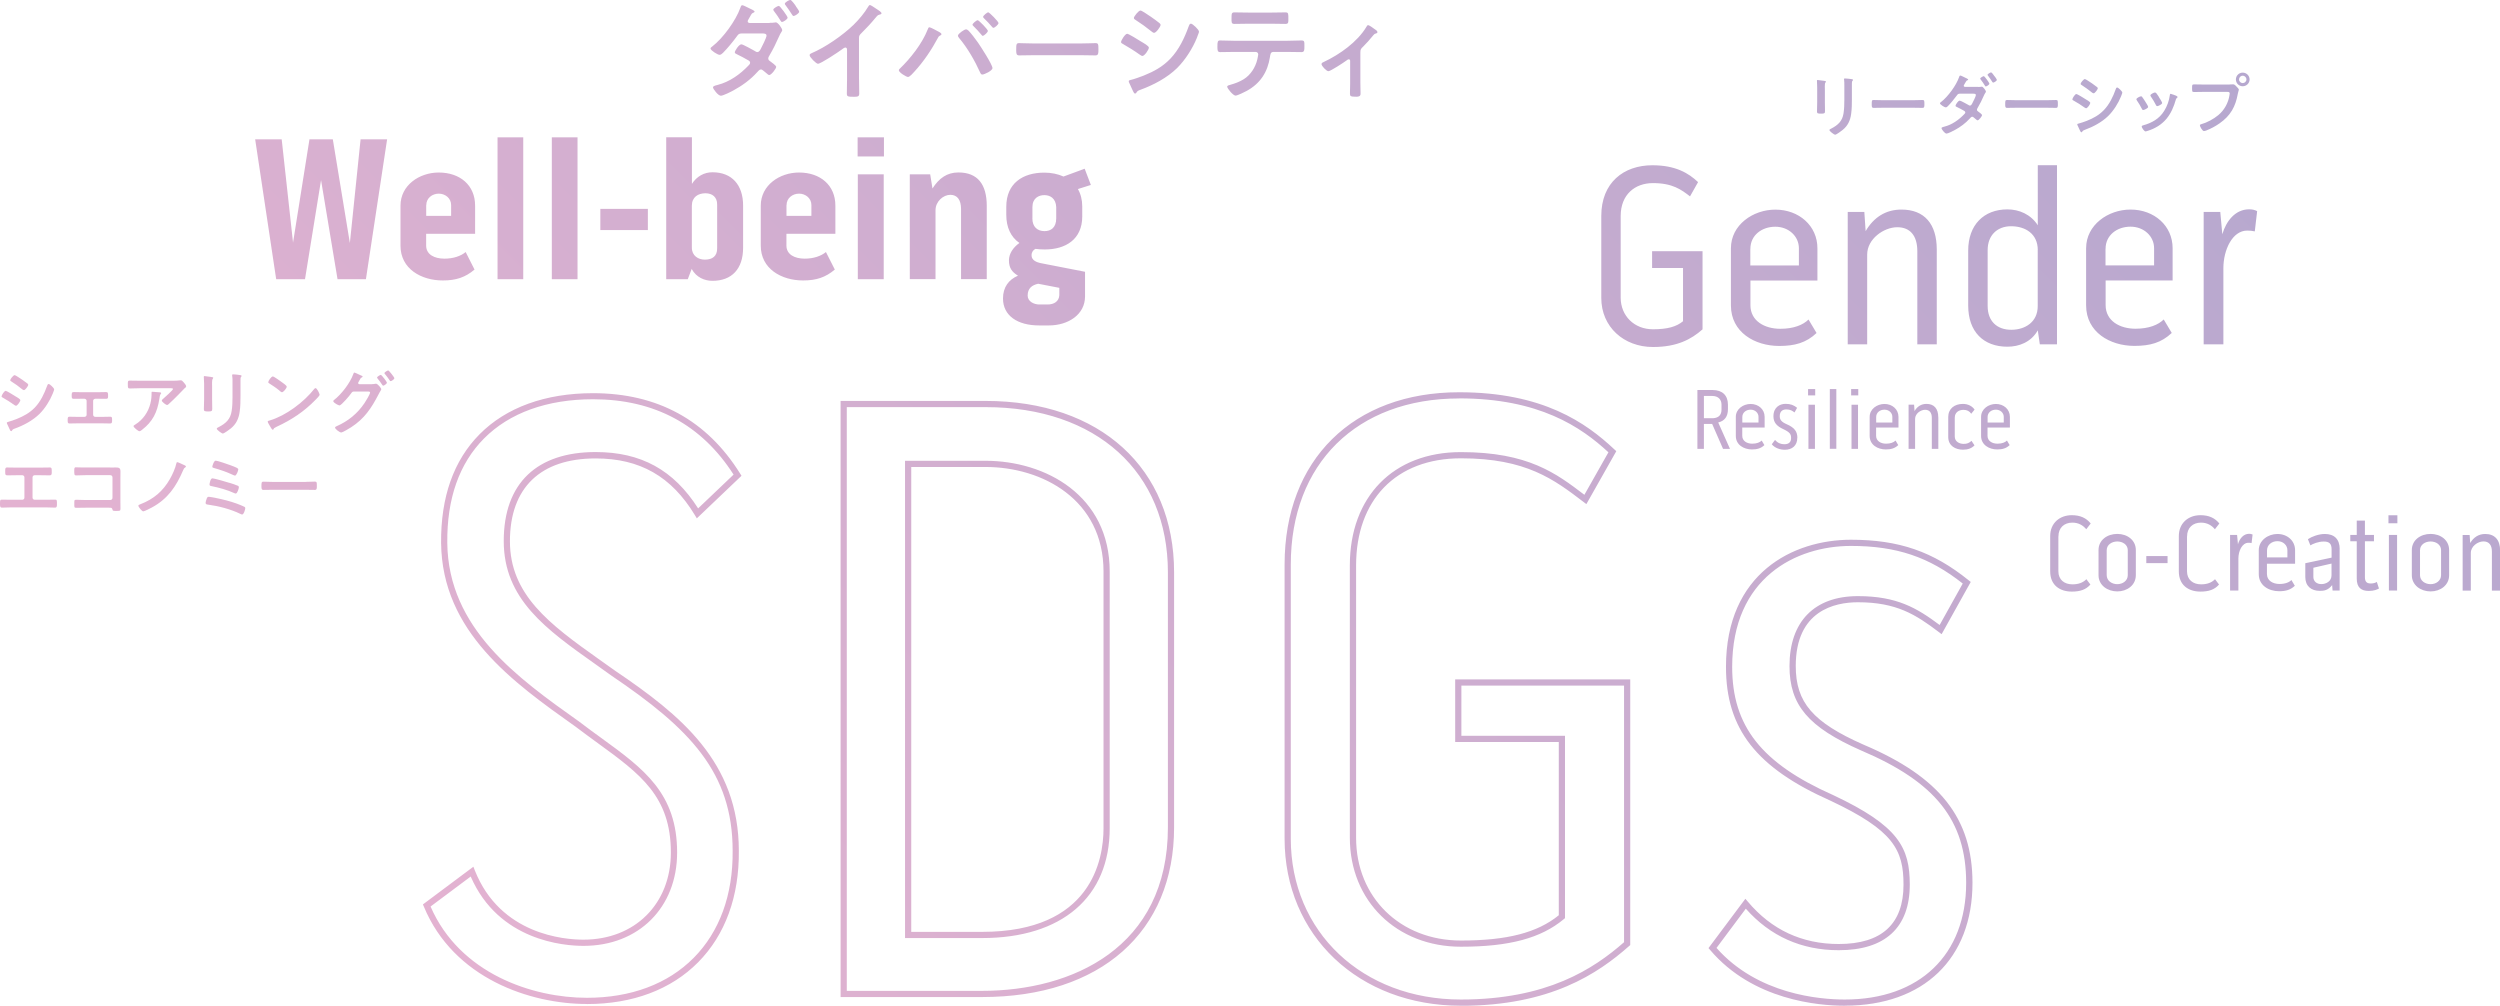 <?xml version="1.0" encoding="UTF-8"?><svg id="_イヤー_2" xmlns="http://www.w3.org/2000/svg" width="403.44" height="162.3" xmlns:xlink="http://www.w3.org/1999/xlink" viewBox="0 0 403.44 162.3"><defs><style>.cls-1{fill:url(#_称未設定グラデーション_158);opacity:.6;}</style><linearGradient id="_称未設定グラデーション_158" x1="681.04" y1="-400.27" x2="20.08" y2="260.69" gradientTransform="matrix(1, 0, 0, 1, 0, 0)" gradientUnits="userSpaceOnUse"><stop offset="0" stop-color="#54c2f0"/><stop offset=".5" stop-color="#796bae"/><stop offset="1" stop-color="#ed86b3"/></linearGradient></defs><g id="_イヤー_1-2"><path class="cls-1" d="M124.2,3.68c.3,0,.63,0,.85-.05,.03-.02,.1-.02,.16-.02,.33,0,1.02,.96,1.02,1.27,0,.09-.05,.16-.1,.23-.19,.28-.26,.45-.4,.75-.47,1.06-.97,2.1-1.56,3.09-.09,.16-.19,.31-.19,.49,0,.23,.14,.33,.31,.45,.21,.16,.97,.68,.97,.9,0,.28-.78,1.32-1.13,1.32-.09,0-.19-.07-.26-.14-.35-.31-.38-.31-.69-.57-.12-.1-.23-.19-.38-.19-.24,0-.43,.24-.59,.42-1.08,1.2-2.4,2.17-3.8,2.93-.36,.21-1.72,.89-2.08,.89-.45,0-1.27-1.11-1.27-1.35,0-.26,.59-.35,.76-.4,1.91-.49,3.59-1.68,4.97-3.13,.12-.12,.26-.26,.26-.43,0-.21-.12-.31-.28-.4-.62-.36-1.22-.68-1.86-.99-.12-.05-.33-.14-.33-.3,0-.24,.66-1.3,1.06-1.3,.26,0,1.82,.89,2.14,1.06,.12,.09,.28,.19,.43,.19,.31,0,.45-.31,.59-.57,.19-.35,.9-1.77,.9-2.08,0-.35-.43-.35-.69-.35h-3.33c-.42,0-.54,.14-.76,.45-.62,.85-1.51,1.94-2.24,2.67-.14,.14-.35,.33-.56,.33-.31,0-1.46-.73-1.46-1.02,0-.14,.17-.24,.28-.33,1.74-1.34,3.8-4.17,4.53-6.23,.05-.14,.12-.43,.31-.43,.21,0,.8,.35,1.09,.47,.3,.12,.9,.42,.9,.54,0,.1-.09,.16-.17,.19-.26,.1-.28,.14-.56,.63-.05,.1-.14,.26-.24,.43-.07,.09-.14,.23-.14,.35,0,.17,.16,.24,.29,.26h3.25Zm2.9-.83c0,.26-.68,.69-.9,.69-.12,0-.17-.1-.23-.19-.33-.54-.68-1.06-1.06-1.55-.05-.07-.12-.16-.12-.24,0-.21,.71-.61,.9-.61s1.41,1.68,1.41,1.89Zm1.35-1.81c.17,.24,.52,.71,.52,.85,0,.26-.69,.69-.9,.69-.12,0-.19-.12-.26-.23-.33-.52-.68-1.02-1.04-1.51-.05-.05-.12-.14-.12-.23,0-.23,.71-.63,.9-.63,.14,0,.73,.75,.82,.92,.02,.03,.05,.07,.09,.12Zm10.18,11.79c0,.76,.03,1.53,.03,2.27,0,.47-.23,.52-.87,.52-.96,0-1.13-.05-1.13-.5,0-.75,.03-1.49,.03-2.24v-4.72c0-.1,.05-.49-.28-.49-.17,0-.54,.3-.68,.4-.52,.38-3.28,2.22-3.73,2.22-.29,0-1.35-1.06-1.35-1.39,0-.17,.16-.24,.28-.3,2.27-.96,5.07-2.9,6.82-4.6,.9-.89,1.72-1.86,2.36-2.93,.05-.09,.16-.26,.28-.26s.66,.36,1.18,.71c.19,.12,.68,.42,.68,.63,0,.1-.09,.14-.17,.17-.38,.1-.43,.12-.68,.42-.83,1.01-1.46,1.68-2.38,2.6-.26,.26-.4,.38-.4,.78v6.7Zm12.87-7.71c.16,.1,.43,.24,.43,.4,0,.12-.16,.19-.26,.24-.17,.1-.23,.17-.31,.35-1.04,1.94-2.29,3.8-3.79,5.44-.21,.23-.75,.87-1.04,.87-.28,0-1.48-.73-1.48-1.08,0-.1,.07-.17,.14-.24,1.75-1.68,3.61-4.05,4.5-6.3,.1-.24,.14-.4,.3-.4,.19,0,1.28,.61,1.51,.73Zm4.76-.21c.4,.38,1.22,1.48,1.56,1.96,.42,.61,2.34,3.56,2.34,4.12,0,.43-1.32,1.04-1.63,1.04-.21,0-.28-.16-.35-.31-.87-1.93-2.05-3.99-3.42-5.61-.07-.1-.17-.23-.17-.36,0-.31,1.04-1.01,1.28-1.01,.16,0,.28,.07,.38,.17Zm3.16,.07c0,.24-.61,.8-.83,.8-.09,0-.16-.1-.21-.17-.42-.49-.83-.96-1.28-1.39-.05-.05-.16-.14-.16-.23,0-.21,.66-.73,.83-.73,.21,0,1.65,1.51,1.65,1.72Zm1.72-1.27c0,.24-.61,.78-.83,.78-.09,0-.17-.1-.23-.17-.42-.49-.82-.92-1.29-1.37-.05-.05-.14-.14-.14-.23,0-.19,.64-.73,.83-.73s1.65,1.49,1.65,1.72Zm13.48,3.3c.8,0,1.93-.05,2.15-.05,.47,0,.49,.14,.49,1.09,0,.56-.02,.89-.47,.89-.73,0-1.46-.03-2.17-.03h-7.99c-.71,0-1.44,.03-2.17,.03-.45,0-.47-.33-.47-.87,0-.97,.03-1.11,.49-1.11,.23,0,1.42,.05,2.15,.05h7.99Zm7.28-1.56c.23,0,1.86,1.01,2.15,1.2,.47,.28,1.35,.76,1.35,1.04,0,.31-.69,1.34-1.04,1.34-.12,0-.3-.12-.4-.19-.97-.69-1.74-1.16-2.76-1.75-.12-.07-.29-.14-.29-.3,0-.28,.66-1.34,.99-1.34Zm.57,7.45c.47-.1,1.58-.5,2.07-.69,1.68-.68,3.06-1.42,4.32-2.73,1.41-1.48,2.29-3.35,2.97-5.24,.07-.17,.14-.42,.36-.42,.26,0,1.3,.96,1.3,1.3,0,.12-.14,.43-.23,.68-.03,.12-.09,.21-.1,.28-.69,1.72-1.88,3.59-3.21,4.91-1.62,1.58-3.82,2.74-5.94,3.51-.42,.16-.45,.19-.66,.5-.03,.05-.1,.1-.17,.1-.19,0-.33-.38-.43-.59l-.57-1.25s-.03-.1-.03-.16c0-.14,.23-.17,.33-.21Zm3.33-10.14c.36,.26,.99,.69,1.3,.96,.1,.09,.19,.17,.19,.3,0,.31-.73,1.28-1.04,1.28-.14,0-.33-.14-.43-.23-.82-.66-1.67-1.28-2.55-1.84-.12-.07-.29-.17-.29-.33,0-.24,.75-1.2,1.06-1.2,.21,0,1.04,.57,1.51,.89,.12,.07,.21,.14,.26,.17Zm21.97,3.82c.73,0,1.46-.05,2.21-.05,.54,0,.52,.14,.52,.96,0,.59,0,.92-.47,.92-.76,0-1.51-.03-2.26-.03h-2.27c-.49,0-.5,.45-.56,.82-.38,2.45-1.56,4.27-3.75,5.47-.33,.17-1.48,.76-1.81,.76-.38,0-1.34-1.15-1.34-1.44,0-.19,.33-.26,.49-.3,.75-.21,1.51-.49,2.17-.9,1.11-.68,1.89-1.91,2.19-3.16,.03-.16,.16-.71,.16-.85,0-.23-.19-.4-.42-.4h-3.53c-.71,0-1.44,.03-2.17,.03-.45,0-.47-.26-.47-.89,0-.8,.05-.99,.43-.99,.75,0,1.48,.05,2.21,.05h8.67Zm-2.57-4.55c.75,0,1.49-.03,2.26-.03,.47,0,.45,.23,.45,1.08,0,.54,.02,.78-.47,.78-.73,0-1.48-.03-2.22-.03h-3.79c-.75,0-1.49,.03-2.22,.03-.52,0-.47-.28-.47-.94,0-.73,.02-.92,.47-.92,.75,0,1.49,.03,2.26,.03h3.73Zm14.33,11.36c0,.59,.03,1.16,.03,1.75,0,.43-.36,.47-.69,.47-.97,0-1.02-.09-1.02-.56,0-.54,.03-1.09,.03-1.63v-3.59c0-.09-.03-.26-.21-.26-.16,0-.33,.16-.45,.24-.38,.28-2.5,1.68-2.85,1.68-.3,0-1.11-.83-1.11-1.15,0-.19,.21-.28,.4-.36,2.52-1.18,5.38-3.21,6.82-5.61,.09-.14,.16-.31,.29-.31,.21,0,.83,.47,1.02,.61,.17,.1,.49,.3,.49,.52,0,.14-.12,.19-.24,.21-.26,.07-.33,.17-.5,.38-.45,.57-1.04,1.22-1.56,1.74-.36,.35-.45,.43-.45,.96v4.91Zm74.96,3.05c0,.5,.02,1.01,.02,1.51,0,.34-.1,.39-.62,.39s-.67-.03-.67-.33c0-.52,.03-1.04,.03-1.56v-2.35c0-.3-.02-.59-.03-.88,0-.07-.01-.13-.01-.2,0-.08,.02-.11,.1-.11,.11,0,.8,.1,.96,.12,.23,.04,.39,.04,.39,.14,0,.04-.03,.09-.06,.12-.1,.13-.12,.3-.12,.65,0,.17,.01,.37,.01,.62v1.87Zm4.36-.43c0,.79-.01,1.58-.12,2.37-.14,1.06-.52,1.89-1.36,2.58-.19,.16-1.02,.78-1.22,.78-.17,0-.93-.56-.93-.76,0-.1,.21-.19,.3-.23,1.09-.57,1.79-1.2,1.98-2.46,.11-.71,.13-1.43,.13-2.15v-2.41c0-.26,0-.51-.03-.77-.01-.06-.02-.13-.02-.19,0-.09,.04-.11,.13-.11,.19,0,.89,.07,1.1,.11,.09,.02,.22,.03,.22,.13,0,.07-.04,.1-.1,.16-.07,.07-.08,.3-.08,.48v2.47Zm10.01,.16c.51,0,1.23-.03,1.38-.03,.3,0,.31,.09,.31,.7,0,.36-.01,.57-.3,.57-.47,0-.93-.02-1.39-.02h-5.12c-.46,0-.92,.02-1.39,.02-.29,0-.3-.21-.3-.56,0-.62,.02-.71,.31-.71,.14,0,.91,.03,1.38,.03h5.12Zm10.32-2.14c.19,0,.4,0,.54-.03,.02-.01,.07-.01,.1-.01,.21,0,.66,.61,.66,.81,0,.06-.03,.1-.07,.14-.12,.18-.17,.29-.26,.48-.3,.68-.62,1.35-1,1.98-.06,.1-.12,.2-.12,.31,0,.14,.09,.21,.2,.29,.13,.1,.62,.43,.62,.58,0,.18-.5,.84-.72,.84-.06,0-.12-.04-.17-.09-.22-.2-.25-.2-.45-.37-.08-.07-.14-.12-.24-.12-.16,0-.28,.16-.38,.27-.69,.77-1.53,1.39-2.44,1.88-.23,.13-1.1,.57-1.33,.57-.29,0-.81-.71-.81-.87,0-.17,.38-.22,.49-.26,1.22-.31,2.3-1.08,3.18-2,.08-.08,.17-.17,.17-.28,0-.13-.08-.2-.18-.26-.4-.23-.78-.43-1.19-.63-.08-.03-.21-.09-.21-.19,0-.16,.42-.83,.68-.83,.17,0,1.17,.57,1.37,.68,.08,.06,.18,.12,.28,.12,.2,0,.29-.2,.38-.37,.12-.22,.58-1.13,.58-1.33,0-.22-.28-.22-.45-.22h-2.14c-.27,0-.34,.09-.49,.29-.4,.54-.97,1.25-1.43,1.71-.09,.09-.22,.21-.36,.21-.2,0-.93-.47-.93-.66,0-.09,.11-.16,.18-.21,1.11-.86,2.44-2.67,2.9-3.99,.03-.09,.08-.28,.2-.28,.13,0,.51,.22,.7,.3,.19,.08,.58,.27,.58,.34,0,.07-.06,.1-.11,.12-.17,.07-.18,.09-.36,.4-.03,.07-.09,.17-.16,.28-.04,.06-.09,.14-.09,.22,0,.11,.1,.16,.19,.17h2.08Zm1.86-.53c0,.17-.43,.45-.58,.45-.08,0-.11-.07-.14-.12-.21-.34-.43-.68-.68-.99-.03-.04-.08-.1-.08-.16,0-.13,.46-.39,.58-.39s.9,1.08,.9,1.21Zm.87-1.16c.11,.16,.33,.46,.33,.55,0,.17-.45,.44-.58,.44-.08,0-.12-.08-.17-.14-.21-.33-.43-.66-.67-.97-.03-.03-.08-.09-.08-.14,0-.14,.46-.4,.58-.4,.09,0,.47,.48,.52,.59,.01,.02,.03,.04,.06,.08Zm8.49,3.83c.51,0,1.24-.03,1.38-.03,.3,0,.31,.09,.31,.7,0,.36-.01,.57-.3,.57-.47,0-.93-.02-1.39-.02h-5.12c-.46,0-.92,.02-1.39,.02-.29,0-.3-.21-.3-.56,0-.62,.02-.71,.31-.71,.14,0,.91,.03,1.38,.03h5.12Zm4.67-1c.14,0,1.19,.64,1.38,.77,.3,.18,.87,.49,.87,.67,0,.2-.45,.86-.67,.86-.08,0-.19-.08-.26-.12-.62-.45-1.11-.75-1.77-1.12-.08-.04-.19-.09-.19-.19,0-.18,.42-.86,.63-.86Zm.37,4.77c.3-.07,1.01-.32,1.32-.44,1.08-.43,1.96-.91,2.77-1.75,.9-.95,1.47-2.15,1.9-3.36,.04-.11,.09-.27,.23-.27,.17,0,.83,.61,.83,.83,0,.08-.09,.28-.14,.43-.02,.08-.06,.13-.07,.18-.44,1.1-1.2,2.3-2.06,3.15-1.03,1.01-2.45,1.76-3.8,2.25-.27,.1-.29,.12-.42,.32-.02,.03-.07,.07-.11,.07-.12,0-.21-.25-.28-.38-.12-.27-.25-.53-.37-.8-.01-.02-.02-.07-.02-.1,0-.09,.14-.11,.21-.13Zm2.14-6.5c.23,.17,.63,.45,.83,.61,.07,.06,.12,.11,.12,.19,0,.2-.47,.82-.67,.82-.09,0-.21-.09-.28-.14-.52-.42-1.07-.82-1.63-1.18-.08-.04-.19-.11-.19-.21,0-.16,.48-.77,.68-.77,.13,0,.67,.37,.97,.57,.08,.04,.13,.09,.17,.11Zm8.11,2.21c.12,.14,.38,.54,.49,.72,.1,.16,.48,.73,.48,.88,0,.23-.67,.51-.8,.51-.11,0-.17-.1-.21-.19-.23-.47-.5-.91-.8-1.35-.03-.06-.09-.12-.09-.2,0-.2,.6-.48,.75-.48,.09,0,.13,.04,.19,.1Zm5.51-.18c.09,.03,.2,.09,.2,.2,0,.08-.08,.12-.13,.17-.09,.07-.1,.1-.14,.23-.33,1.15-.76,2.19-1.52,3.11-.81,.96-1.83,1.56-3.03,1.94-.08,.02-.27,.09-.34,.09-.21,0-.62-.61-.62-.77,0-.12,.07-.17,.18-.2,1.43-.39,2.65-1.05,3.45-2.35,.48-.77,.79-1.64,.91-2.53,.01-.1,.02-.22,.14-.22,.1,0,.78,.27,.91,.32Zm-2.78,.24c.1,.16,.5,.77,.5,.91,0,.22-.64,.51-.8,.51-.11,0-.18-.12-.22-.21-.23-.47-.49-.88-.78-1.31-.04-.06-.1-.13-.1-.22,0-.19,.6-.47,.75-.47,.16,0,.37,.31,.56,.62l.1,.17Zm11.41-2.08c.19,0,.46-.02,.56-.02,.22,0,.39,.21,.53,.36,.1,.1,.38,.37,.38,.51,0,.1-.09,.21-.17,.65-.37,2.09-1.19,3.56-2.95,4.78-.65,.46-1.4,.86-2.14,1.15-.1,.03-.26,.09-.37,.09-.27,0-.66-.75-.66-.92,0-.12,.1-.16,.2-.18,.95-.26,2-.83,2.77-1.47,.97-.8,1.63-1.99,1.81-3.24,.01-.08,.03-.21,.03-.28,0-.21-.19-.23-.39-.23h-3.96c-.47,0-.92,.02-1.39,.02-.33,0-.33-.1-.33-.6s-.01-.63,.31-.63c.48,0,.96,.02,1.43,.02h4.32Zm3.2-.81c0,.61-.5,1.1-1.11,1.1s-1.1-.49-1.1-1.1,.49-1.1,1.1-1.1,1.11,.49,1.11,1.1Zm-1.7,0c0,.33,.27,.59,.59,.59s.6-.26,.6-.59-.27-.6-.6-.6-.59,.27-.59,.6ZM.92,63.07c.15,0,1.25,.68,1.45,.81,.32,.19,.91,.51,.91,.7,0,.21-.47,.9-.7,.9-.08,0-.2-.08-.27-.13-.65-.47-1.17-.78-1.86-1.18-.08-.05-.2-.09-.2-.2,0-.19,.44-.9,.67-.9Zm.39,5.01c.32-.07,1.06-.34,1.39-.47,1.13-.46,2.06-.96,2.91-1.83,.95-.99,1.54-2.26,2-3.53,.05-.12,.09-.28,.25-.28,.18,0,.88,.64,.88,.88,0,.08-.09,.29-.15,.46-.02,.08-.06,.14-.07,.19-.47,1.16-1.26,2.42-2.16,3.31-1.09,1.06-2.57,1.85-4,2.36-.28,.1-.3,.13-.44,.34-.02,.04-.07,.07-.12,.07-.13,0-.22-.26-.29-.4-.13-.28-.26-.56-.39-.84-.01-.02-.02-.07-.02-.11,0-.09,.15-.12,.22-.14Zm2.24-6.83c.25,.17,.67,.47,.88,.64,.07,.06,.13,.12,.13,.2,0,.21-.49,.87-.7,.87-.09,0-.22-.09-.29-.15-.55-.44-1.12-.87-1.72-1.24-.08-.05-.2-.12-.2-.22,0-.16,.5-.81,.71-.81,.14,0,.7,.39,1.02,.6,.08,.05,.14,.09,.18,.12Zm12.46,2.04c.4,0,.82-.02,1.11-.02,.32,0,.32,.19,.32,.62,0,.33-.01,.47-.32,.47-.37,0-.75-.01-1.11-.01h-.63c-.19,0-.35,.15-.35,.34v2.24c0,.19,.15,.34,.35,.34h1.25c.39,0,.78-.02,1.18-.02,.29,0,.28,.22,.28,.58,0,.3-.01,.51-.3,.51-.39,0-.77-.02-1.16-.02h-4.25c-.39,0-.77,.02-1.16,.02-.3,0-.3-.22-.3-.51,0-.36-.01-.58,.28-.58,.39,0,.79,.02,1.18,.02h1.25c.2,0,.35-.15,.35-.34v-2.24c0-.19-.16-.34-.35-.34h-.63c-.36,0-.74,.01-1.11,.01-.3,0-.32-.15-.32-.47,0-.44,0-.62,.32-.62s.68,.02,1.11,.02h3.02Zm11.8-1.85c.39,0,.84,0,1.22-.06,.05-.01,.09-.01,.15-.01,.18,0,.29,.15,.43,.3,.14,.15,.43,.47,.43,.68,0,.13-.16,.25-.26,.32-.07,.06-.95,.97-1.09,1.12-.41,.42-1.02,1.02-1.45,1.4-.08,.07-.16,.16-.28,.16-.2,0-.85-.51-.85-.71,0-.12,.21-.28,.29-.35,.21-.19,1.51-1.33,1.51-1.5s-.26-.14-.36-.14h-5.01c-.54,0-1.06,.04-1.59,.04-.3,0-.32-.13-.32-.6v-.23c0-.3,.02-.44,.29-.44,.54,0,1.08,.02,1.61,.02h5.27Zm-2.05,1.87c.08,.01,.25,.01,.25,.14,0,.05-.04,.08-.07,.12-.15,.16-.2,.62-.23,.84-.34,2.14-1.06,3.62-2.81,4.97-.09,.07-.26,.21-.39,.21-.2,0-.96-.61-.96-.82,0-.11,.12-.15,.28-.26,1.24-.77,2.09-1.99,2.44-3.4,.16-.63,.19-1.1,.19-1.74,0-.09,0-.15,.12-.15,.15,0,1.01,.07,1.18,.09Zm8.47,1.09c0,.53,.02,1.06,.02,1.59,0,.36-.11,.41-.65,.41s-.7-.04-.7-.35c0-.55,.04-1.09,.04-1.64v-2.47c0-.32-.02-.62-.04-.92,0-.07-.01-.14-.01-.21,0-.08,.02-.12,.1-.12,.12,0,.84,.11,1.01,.13,.25,.05,.41,.05,.41,.15,0,.05-.04,.09-.06,.13-.1,.14-.13,.32-.13,.68,0,.18,.01,.39,.01,.66v1.96Zm4.58-.46c0,.83-.01,1.66-.13,2.49-.15,1.11-.55,1.99-1.43,2.71-.2,.16-1.08,.82-1.29,.82-.18,0-.98-.58-.98-.79,0-.11,.22-.2,.32-.25,1.15-.6,1.88-1.26,2.08-2.58,.12-.75,.14-1.51,.14-2.26v-2.54c0-.27,0-.54-.04-.81-.01-.06-.02-.14-.02-.2,0-.09,.05-.12,.14-.12,.2,0,.94,.07,1.16,.12,.09,.02,.23,.04,.23,.14,0,.07-.05,.11-.1,.16-.07,.07-.08,.32-.08,.5v2.6Zm12.78-.28c0,.2-.47,.66-.62,.81-1.89,1.95-3.88,3.26-6.35,4.41-.39,.19-.4,.2-.49,.4-.02,.05-.06,.07-.12,.07-.13,0-.37-.47-.46-.61-.07-.12-.35-.58-.35-.7,0-.13,.21-.15,.36-.2,2.58-.76,5.5-2.97,7.16-5.08,.05-.06,.12-.13,.2-.13,.23,0,.65,.87,.65,1.04Zm-6.03-1.93c.15,.11,.71,.49,.71,.67,0,.27-.55,.9-.77,.9-.09,0-.32-.17-.47-.32-.33-.29-1.13-.83-1.55-1.09-.09-.06-.19-.12-.19-.22,0-.18,.47-.92,.74-.92,.19,0,1.31,.82,1.53,.98Zm14.52,.25c.16,0,.32,0,.47-.04,.05-.01,.08-.02,.13-.02,.26,0,.85,.71,.85,.9,0,.05-.06,.13-.14,.28-.07,.13-.19,.3-.3,.54-1.16,2.23-2.28,3.93-4.44,5.32-.26,.16-1.34,.83-1.59,.83-.27,0-.99-.57-.99-.78,0-.12,.15-.19,.23-.22,1.88-.83,3.37-2.03,4.52-3.74,.19-.28,.9-1.42,.9-1.71,0-.15-.2-.16-.36-.16h-2.22c-.23,.02-.28,.02-.49,.32-.21,.32-1.57,1.93-1.87,1.93-.15,0-1-.44-1-.7,0-.07,.05-.12,.1-.16,1.2-.92,2.61-2.75,3.12-4.17,.05-.12,.09-.28,.19-.28,.08,0,.56,.23,.83,.36,.07,.04,.12,.06,.15,.07,.14,.06,.35,.13,.35,.23,0,.07-.12,.12-.18,.15-.14,.08-.19,.17-.3,.39-.05,.08-.09,.16-.16,.28-.04,.06-.08,.14-.08,.21,0,.12,.09,.18,.2,.19h2.09Zm2.36-.23c0,.18-.46,.49-.6,.49-.07,0-.1-.07-.15-.13-.23-.35-.49-.7-.76-1.03-.03-.05-.08-.09-.08-.15,0-.14,.48-.43,.61-.43s.98,1.12,.98,1.25Zm1.2-.72c0,.18-.46,.48-.6,.48-.08,0-.12-.06-.15-.12-.23-.34-.5-.72-.77-1.03-.04-.04-.08-.09-.08-.14,0-.15,.48-.44,.61-.44,.12,0,.99,1.1,.99,1.25ZM6.52,75.46c.51,0,1.02-.02,1.53-.02,.23,0,.3,.07,.3,.5v.28c0,.36-.04,.49-.36,.49-.48,0-.96-.02-1.45-.02h-.94c-.2,0-.35,.15-.35,.35v3.27c0,.19,.15,.34,.35,.34h1.82c.48,0,1.12-.02,1.47-.02,.29,0,.3,.11,.3,.68,0,.37,0,.61-.33,.61-.35,0-.95-.04-1.45-.04H1.78c-.5,0-1.1,.04-1.45,.04-.33,0-.33-.22-.33-.62,0-.56,.01-.67,.3-.67,.35,0,.98,.02,1.47,.02h1.82c.2,0,.35-.15,.35-.34v-3.27c0-.2-.15-.35-.35-.35h-.94c-.49,0-.97,.02-1.45,.02-.33,0-.36-.13-.36-.48v-.28c0-.44,.07-.51,.3-.51,.5,0,1.02,.02,1.52,.02h3.85Zm11.25-.01c.3,0,.6-.01,.9-.01,.47,0,.77,.05,.77,.6,0,.35-.01,.7-.01,1.05v3.94c0,.35,.01,.71,.01,1.06s-.07,.36-.7,.36c-.54,0-.55-.02-.6-.25-.06-.27-.21-.27-.56-.27h-3.8c-.51,0-1.2,.02-1.51,.02s-.28-.16-.28-.68c0-.47-.02-.62,.26-.62s.96,.04,1.52,.04h4.03c.2,0,.35-.16,.35-.35v-3.31c0-.2-.15-.35-.35-.35h-4.03c-.5,0-1.22,.04-1.51,.04-.26,0-.28-.16-.28-.75,0-.47,.05-.56,.26-.56,.18,0,.34,.02,.5,.02,.34,.01,.68,.01,1.02,.01h4.01Zm11.91-.42c.08,.04,.33,.14,.33,.25,0,.06-.07,.12-.12,.15-.18,.12-.19,.12-.32,.42-1.13,2.64-2.47,4.64-5.05,6.04-.22,.13-1.22,.63-1.4,.63-.22,0-.79-.71-.79-.9,0-.14,.1-.16,.4-.28,2.09-.82,3.58-2.09,4.69-4.04,.4-.69,.88-1.75,1.04-2.52,.02-.09,.05-.2,.15-.2s.92,.37,1.08,.46Zm5.15,5.33c1.11,.22,2.34,.53,3.4,.92,.26,.09,.99,.39,1.22,.51,.08,.05,.13,.09,.13,.2,0,.22-.23,1.04-.51,1.04-.07,0-.19-.06-.26-.09-1.55-.76-3.49-1.27-5.21-1.5-.25-.04-.42-.05-.42-.28,0-.18,.12-.53,.18-.7,.06-.18,.15-.29,.34-.29,.12,0,.98,.15,1.15,.19Zm2.22-2.44c.34,.1,1.05,.34,1.36,.48,.08,.05,.14,.11,.14,.21,0,.22-.25,1.04-.51,1.04-.07,0-.18-.05-.25-.08-1.16-.53-2.4-.86-3.64-1.12-.19-.04-.34-.06-.34-.26,0-.11,.13-1,.47-1,.27,0,2.38,.61,2.77,.74Zm-2.24-3.58c.3,0,2.03,.61,2.42,.75,.92,.35,1.22,.47,1.22,.66,0,.2-.29,1-.53,1-.1,0-.3-.11-.41-.15-.97-.46-1.98-.79-3-1.08-.12-.04-.25-.06-.25-.21,0-.11,.25-.97,.55-.97Zm14.54,3.42c.54,0,1.3-.04,1.45-.04,.32,0,.33,.09,.33,.74,0,.37-.01,.6-.32,.6-.49,0-.98-.02-1.46-.02h-5.38c-.48,0-.97,.02-1.46,.02-.3,0-.32-.22-.32-.58,0-.65,.02-.75,.33-.75,.15,0,.96,.04,1.45,.04h5.38Zm45.36,84.26c-9.13,0-21.5-4.11-26.31-15.71l-.15-.36,8.14-6.08,.24,.61c4.12,10.36,14.45,11.16,17.52,11.16,8.31,0,14.11-5.78,14.11-14.06,0-9.08-4.96-12.69-11.82-17.68-1.15-.84-2.35-1.71-3.57-2.64-10.09-7.16-21.54-15.3-21.69-29.65-.06-7.41,2.03-13.31,6.21-17.53,4.3-4.34,10.63-6.63,18.31-6.63,10.39,0,18.38,4.37,23.74,12.98l.22,.35-7.21,6.87-.32-.53c-3.78-6.24-8.87-9.14-16.01-9.14-8.92,0-13.83,4.74-13.83,13.36s6.34,13.36,14.37,19.05c.84,.59,1.69,1.2,2.56,1.82,10.54,7.13,20.01,14.72,20.01,29.1,.07,7.35-2.2,13.57-6.57,17.98-4.37,4.41-10.57,6.74-17.95,6.74Zm-25.23-15.73c4.72,10.87,16.5,14.73,25.23,14.73,7.1,0,13.06-2.23,17.24-6.45,4.18-4.22,6.35-10.19,6.28-17.27h0c0-12.65-6.88-19.7-19.59-28.29-.88-.63-1.73-1.23-2.56-1.83-7.94-5.62-14.79-10.48-14.79-19.87s5.4-14.36,14.83-14.36c7.32,0,12.59,2.89,16.54,9.09l5.72-5.45c-5.16-8.07-12.79-12.16-22.68-12.16-7.4,0-13.49,2.19-17.6,6.34-3.99,4.03-5.99,9.69-5.92,16.82,.14,13.85,11.37,21.82,21.28,28.86,1.23,.94,2.42,1.81,3.57,2.64,6.84,4.97,12.24,8.9,12.24,18.49,0,8.87-6.21,15.06-15.11,15.06-3.17,0-13.69-.82-18.2-11.19l-6.48,4.84Zm89.01,14.61h-22.84V64.7h23.4c18.48,0,30.42,10.86,30.42,27.66v41.16c0,16.89-11.87,27.38-30.98,27.38Zm-21.84-1h21.84c14.49,0,29.98-6.93,29.98-26.38v-41.16c0-16.2-11.55-26.66-29.42-26.66h-22.4v94.2Zm21.84-8.52h-12.44V74.36h13c9.65,0,20.03,5.59,20.03,17.86v41.44c0,11.1-7.7,17.72-20.59,17.72Zm-11.44-1h11.44c17.68,0,19.59-11.69,19.59-16.72v-41.44c0-11.58-9.86-16.86-19.03-16.86h-12v75.02Zm88.7,11.92c-16.49,0-28.45-11.34-28.45-26.96v-44.24c0-16.89,11.06-27.8,28.17-27.8,13.52,0,20.5,4.94,25.07,9.24l.29,.27-4.83,8.54-.46-.35c-4.75-3.62-9.23-7.04-19.78-7.04s-16.92,6.78-16.92,17.28v43.96c0,9.61,7.12,16.58,16.92,16.58,7.43,0,12.32-1.26,15.79-4.08v-27.96h-16.72v-10.1h28.25v42.87l-.17,.15c-5.08,4.49-12.76,9.65-27.16,9.65Zm-.28-98c-16.51,0-27.17,10.52-27.17,26.8v44.24c0,15.04,11.55,25.96,27.45,25.96,13.9,0,21.38-4.91,26.33-9.25v-41.41h-26.25v8.1h16.72v29.43l-.18,.15c-3.68,3.08-8.81,4.46-16.62,4.46-10.38,0-17.92-7.39-17.92-17.58v-43.96c0-11.1,7.03-18.28,17.92-18.28s15.4,3.45,19.93,6.89l3.88-6.86c-4.44-4.11-11.21-8.7-24.09-8.7Zm62.23,98c-4.23,0-14.83-.88-21.73-9l-.26-.3,5.95-7.96,.41,.48c3.81,4.53,8.73,6.82,14.65,6.82,6.94,0,10.46-3.22,10.46-9.58,0-5.64-1.64-8.77-11.79-13.55-11.97-5.32-16.86-11.58-16.86-21.59,0-15.15,10.86-20.52,20.17-20.52,7.73,0,13.24,1.9,19,6.55l.33,.26-4.7,8.43-.46-.35c-3.71-2.81-6.82-4.8-13.04-4.8-3.75,0-10.04,1.34-10.04,10.28,0,5.89,2.76,9.09,10.94,12.7,12.32,5.22,17.58,11.89,17.58,22.3,0,12.23-7.89,19.82-20.59,19.82Zm-20.71-9.34c6.64,7.52,16.67,8.34,20.71,8.34,12.08,0,19.59-7.21,19.59-18.82,0-10.07-4.92-16.27-16.97-21.38-8.52-3.76-11.54-7.32-11.54-13.62,0-7.17,4.02-11.28,11.04-11.28,6.28,0,9.52,1.91,13.19,4.66l3.73-6.69c-5.44-4.3-10.7-6.07-18.04-6.07-8.84,0-19.17,5.11-19.17,19.52,0,9.55,4.72,15.55,16.28,20.68,10.59,4.98,12.38,8.49,12.38,14.46,0,6.92-3.96,10.58-11.46,10.58-6.01,0-11.06-2.25-15-6.7l-4.72,6.32Zm55.18-66.39v5.62c0,1.37,.97,2.11,2.27,2.11,.93,0,1.69-.25,2.25-.83l.65,.86c-.72,.83-1.67,1.14-2.99,1.14-2.01,0-3.5-1.09-3.5-3.26v-5.71c0-2.06,1.51-3.36,3.49-3.36,1.37,0,2.34,.46,3.05,1.34l-.72,.93c-.51-.62-1.23-1.07-2.25-1.07-1.32,0-2.24,.84-2.24,2.22Zm12.5,2.2v4.05c0,1.62-1.41,2.62-2.99,2.62s-3.03-.99-3.03-2.62v-4.05c0-1.62,1.41-2.61,3.03-2.61s2.99,1,2.99,2.61Zm-1.3,.02c0-.9-.83-1.41-1.69-1.41s-1.71,.51-1.71,1.41v4.02c0,.92,.83,1.46,1.71,1.46s1.69-.55,1.69-1.46v-4.02Zm2.99,.95h3.43v1.14h-3.43v-1.14Zm6.57-3.17v5.62c0,1.37,.97,2.11,2.27,2.11,.93,0,1.69-.25,2.25-.83l.65,.86c-.72,.83-1.67,1.14-2.99,1.14-2.01,0-3.5-1.09-3.5-3.26v-5.71c0-2.06,1.51-3.36,3.49-3.36,1.37,0,2.34,.46,3.05,1.34l-.72,.93c-.51-.62-1.23-1.07-2.25-1.07-1.32,0-2.24,.84-2.24,2.22Zm10.58-.3l-.16,1.37c-.12-.04-.35-.05-.51-.05-1,0-1.62,1.3-1.62,2.55v5.16h-1.34v-8.98h1.13l.14,1.51c.26-.9,.88-1.69,1.81-1.69,.21,0,.37,.04,.55,.12Zm6.27,7.34l.55,.92c-.7,.67-1.48,.88-2.54,.88-1.66,0-3.28-.93-3.28-2.75v-3.87c0-1.58,1.5-2.62,3.01-2.62,1.6,0,2.85,1.09,2.85,2.62v2.18h-4.54v1.67c0,1.07,.97,1.6,2.02,1.6,.92,0,1.55-.26,1.92-.63Zm-3.94-4.79v1.13h3.29v-1.16c0-.81-.69-1.46-1.6-1.46s-1.69,.58-1.69,1.5Zm11.72-.21v6.69h-1.14l-.07-.88c-.67,.86-1.32,.93-1.99,.93-1.41,0-2.34-.79-2.34-2.22v-2.24l4.24-.9v-1.37c0-.9-.4-1.23-1.27-1.23s-1.76,.37-2.15,.62l-.4-1c.62-.42,1.74-.84,2.73-.84,1.5,0,2.4,.81,2.4,2.45Zm-1.32,2.34l-2.92,.67v1.48c0,.74,.56,1.16,1.29,1.16s1.66-.42,1.64-1.46v-1.85Zm7.32,2.96l.35,1.06c-.3,.16-.77,.39-1.64,.39-1.23,0-1.95-.53-1.95-2.01v-6h-1.04v-1.02h1.04v-2.32h1.32v2.32h1.46v1.02h-1.46v5.79c0,.76,.32,1.02,.95,1.02,.46,0,.76-.12,.97-.25Zm1.88-10.76h1.44v1.29h-1.44v-1.29Zm.07,3.17h1.32v8.98h-1.32v-8.98Zm9.72,2.45v4.05c0,1.62-1.41,2.62-2.99,2.62s-3.03-.99-3.03-2.62v-4.05c0-1.62,1.41-2.61,3.03-2.61s2.99,1,2.99,2.61Zm-1.3,.02c0-.9-.83-1.41-1.69-1.41s-1.71,.51-1.71,1.41v4.02c0,.92,.83,1.46,1.71,1.46s1.69-.55,1.69-1.46v-4.02Zm9.52,.09v6.43h-1.32v-6.32c0-1.06-.49-1.62-1.36-1.62-.92,0-2.04,.79-2.04,1.85v6.09h-1.32v-8.98h1.13l.09,1.3c.55-.93,1.36-1.46,2.43-1.46,1.55,0,2.4,.97,2.4,2.71ZM53.71,22.49l2.75,16.73,1.73-16.73h4.28l-3.42,22.57h-4.58l-2.66-16-2.59,16h-4.65l-3.39-22.57h4.28l1.83,16.66,2.65-16.66h3.75Zm21.44,18.19l1.43,2.82c-1.49,1.26-2.99,1.76-5.11,1.76-3.52,0-6.84-1.89-6.84-5.61v-6.47c0-3.29,3.05-5.34,6.17-5.34,3.45,0,5.87,2.06,5.87,5.34v4.55h-7.9v1.89c0,1.46,1.33,2.12,2.95,2.12,1.46,0,2.66-.43,3.42-1.06Zm-6.37-7.57v1.73h4.02v-1.76c0-1.1-.96-1.83-1.99-1.83s-2.02,.7-2.02,1.86Zm11.51-10.95h4.15v22.9h-4.15V22.15Zm8.76,0h4.15v22.9h-4.15V22.15Zm7.83,11.55h7.67v3.42h-7.67v-3.42Zm14.77-4.02c.8-1.26,2.02-1.89,3.32-1.89,3.12,0,4.95,2.02,4.95,5.38v6.8c0,3.42-1.83,5.34-4.95,5.34-1.26,0-2.62-.56-3.35-1.92l-.63,1.66h-3.48V22.15h4.15v7.53Zm0,10.29c0,1.29,1.03,1.92,2.09,1.92,1.23,0,1.99-.56,1.99-1.79v-7.13c0-1.16-.76-1.79-1.89-1.79-1.19,0-2.19,.63-2.19,1.99v6.8Zm21.64,.7l1.43,2.82c-1.49,1.26-2.99,1.76-5.11,1.76-3.52,0-6.84-1.89-6.84-5.61v-6.47c0-3.29,3.05-5.34,6.17-5.34,3.45,0,5.87,2.06,5.87,5.34v4.55h-7.9v1.89c0,1.46,1.33,2.12,2.95,2.12,1.46,0,2.65-.43,3.42-1.06Zm-6.37-7.57v1.73h4.02v-1.76c0-1.1-.96-1.83-1.99-1.83s-2.02,.7-2.02,1.86Zm11.48-10.95h4.25v3.09h-4.25v-3.09Zm.03,5.97h4.18v16.93h-4.18V28.13Zm20.81,5.11v11.81h-4.15v-11.32c0-1.46-.6-2.29-1.73-2.29s-2.39,1.06-2.39,2.49v11.12h-4.15V28.13h3.29l.37,2.29c1.03-1.63,2.32-2.59,4.18-2.59,3.12,0,4.58,1.92,4.58,5.41Zm7.83,6.94c-.33,.17-.6,.5-.6,1.03,0,.76,.73,1.13,1.66,1.29l6.97,1.36v3.98c0,2.95-2.75,4.68-5.84,4.68h-1.56c-3.52,0-5.84-1.59-5.84-4.35,0-1.83,.93-3.05,2.42-3.68-1-.6-1.46-1.29-1.46-2.46,0-1.06,.63-2.06,1.69-2.82-1.39-.96-2.12-2.52-2.12-4.55v-1.29c0-3.78,2.65-5.51,6.14-5.51,1.16,0,2.22,.23,3.09,.63l3.42-1.26,1,2.62-2.09,.66c.46,.8,.7,1.76,.7,2.82v1.59c0,3.72-2.69,5.34-6.04,5.34-.53,0-1.06-.03-1.53-.1Zm3.88,7.47v-1.2l-3.42-.66c-1,.23-1.69,.73-1.69,1.92,0,.93,1,1.43,1.89,1.43h1.33c1.03,0,1.83-.5,1.89-1.49Zm-4.35-12.41c0,1.39,.83,2.06,1.96,2.06,1,0,1.89-.53,1.89-2.06v-1.83c-.07-1.43-1-1.92-1.92-1.92s-1.92,.5-1.92,1.92v1.83Zm100.02,5.3h8.13v12.61c-1.84,1.63-4.15,2.85-8,2.85-4.69,0-8.34-3.23-8.34-7.92v-13.24c0-5.36,3.6-8.17,8.25-8.17,3.77,0,5.87,1.3,7.37,2.72l-1.3,2.3c-1.42-1.09-2.81-2.14-5.99-2.14-2.85,0-5.2,1.8-5.2,5.32v13.16c0,2.93,2.18,5.11,5.2,5.11,2.35,0,3.81-.42,4.86-1.3v-8.59h-4.99v-2.72Zm25.23,11.02l1.3,2.18c-1.68,1.59-3.52,2.09-6.03,2.09-3.94,0-7.79-2.22-7.79-6.54v-9.22c0-3.77,3.56-6.24,7.17-6.24,3.81,0,6.79,2.6,6.79,6.24v5.2h-10.81v3.98c0,2.56,2.3,3.81,4.82,3.81,2.18,0,3.69-.63,4.57-1.51Zm-9.39-11.4v2.68h7.84v-2.77c0-1.93-1.63-3.48-3.81-3.48s-4.02,1.38-4.02,3.56Zm30.09,.12v15.29h-3.14v-15.04c0-2.51-1.17-3.86-3.23-3.86-2.18,0-4.86,1.89-4.86,4.4v14.5h-3.14v-21.37h2.68l.21,3.1c1.3-2.22,3.23-3.48,5.78-3.48,3.69,0,5.7,2.3,5.7,6.45Zm16.3-13.62h3.1v28.91h-2.77l-.33-2.26c-1.09,1.93-3.06,2.64-4.9,2.64-3.85,0-6.33-2.39-6.33-6.66v-8.84c0-4.15,2.51-6.66,6.33-6.66,1.89,0,3.77,.8,4.9,2.56v-9.68Zm0,13.7c0-2.64-2.01-3.85-4.32-3.85-2.18,0-3.77,1.42-3.77,3.85v9.01c0,2.51,1.55,3.85,3.81,3.85s4.27-1.26,4.27-3.81v-9.05Zm20.32,11.19l1.3,2.18c-1.68,1.59-3.52,2.09-6.03,2.09-3.94,0-7.79-2.22-7.79-6.54v-9.22c0-3.77,3.56-6.24,7.17-6.24,3.81,0,6.79,2.6,6.79,6.24v5.2h-10.81v3.98c0,2.56,2.3,3.81,4.82,3.81,2.18,0,3.69-.63,4.57-1.51Zm-9.39-11.4v2.68h7.84v-2.77c0-1.93-1.63-3.48-3.81-3.48s-4.02,1.38-4.02,3.56Zm24.47-6.08l-.38,3.27c-.29-.08-.84-.13-1.22-.13-2.39,0-3.85,3.1-3.85,6.08v12.28h-3.18v-21.37h2.68l.33,3.6c.63-2.14,2.1-4.02,4.32-4.02,.5,0,.88,.08,1.3,.29Zm-86.97,34.11l1.9,4.26h-1.12l-1.76-4.03h-1.33v4.03h-1.05v-9.5h2.47c1.57,0,2.46,.88,2.46,2.36v.73c0,1.19-.54,1.91-1.58,2.15Zm-2.31-.69h1.47c.84-.04,1.37-.47,1.37-1.37v-.81c0-.84-.53-1.41-1.48-1.41h-1.36v3.59Zm9.33,3.61l.43,.73c-.56,.53-1.17,.7-2.01,.7-1.31,0-2.6-.74-2.6-2.18v-3.08c0-1.26,1.19-2.08,2.39-2.08,1.27,0,2.26,.87,2.26,2.08v1.73h-3.61v1.33c0,.85,.77,1.27,1.61,1.27,.73,0,1.23-.21,1.52-.5Zm-3.13-3.8v.89h2.61v-.92c0-.64-.54-1.16-1.27-1.16s-1.34,.46-1.34,1.19Zm8.87,3.35c0,1.3-.88,1.93-2,1.93-.73,0-1.58-.24-2.12-.88l.53-.71c.43,.52,.96,.7,1.5,.7,.69,0,1.09-.31,1.09-1.01,0-.6-.2-.92-1.2-1.4-1.16-.52-1.65-1.13-1.65-2.11,0-1.44,1.02-2,1.96-2,.81,0,1.34,.22,1.86,.64l-.42,.75c-.35-.27-.67-.49-1.33-.49-.59,0-1.05,.31-1.05,1.08,0,.59,.27,.94,1.12,1.31,1.31,.56,1.72,1.24,1.72,2.18Zm1.74-7.86h1.15v1.02h-1.15v-1.02Zm.06,2.52h1.05v7.13h-1.05v-7.13Zm3.45-2.52h1.05v9.64h-1.05v-9.64Zm3.44,0h1.15v1.02h-1.15v-1.02Zm.06,2.52h1.05v7.13h-1.05v-7.13Zm7.11,5.79l.43,.73c-.56,.53-1.17,.7-2.01,.7-1.31,0-2.6-.74-2.6-2.18v-3.08c0-1.26,1.19-2.08,2.39-2.08,1.27,0,2.26,.87,2.26,2.08v1.73h-3.61v1.33c0,.85,.77,1.27,1.61,1.27,.73,0,1.23-.21,1.52-.5Zm-3.13-3.8v.89h2.61v-.92c0-.64-.54-1.16-1.27-1.16s-1.34,.46-1.34,1.19Zm10.03,.04v5.1h-1.05v-5.02c0-.84-.39-1.29-1.08-1.29-.73,0-1.62,.63-1.62,1.47v4.84h-1.05v-7.13h.89l.07,1.03c.43-.74,1.08-1.16,1.93-1.16,1.23,0,1.9,.77,1.9,2.15Zm2.65,.03v3.06c0,.89,.82,1.2,1.41,1.2,.56,.03,.96-.17,1.29-.49l.49,.73c-.48,.49-1.08,.7-1.86,.7-1.19,0-2.38-.6-2.38-2.05v-3.23c0-1.34,1.01-2.11,2.38-2.11,.82,0,1.51,.38,1.87,.92l-.54,.67c-.28-.42-.69-.63-1.24-.63-.78,0-1.41,.43-1.41,1.23Zm8.43,3.73l.43,.73c-.56,.53-1.17,.7-2.01,.7-1.31,0-2.6-.74-2.6-2.18v-3.08c0-1.26,1.19-2.08,2.39-2.08,1.27,0,2.26,.87,2.26,2.08v1.73h-3.61v1.33c0,.85,.77,1.27,1.61,1.27,.73,0,1.23-.21,1.52-.5Zm-3.13-3.8v.89h2.61v-.92c0-.64-.54-1.16-1.27-1.16s-1.34,.46-1.34,1.19Z"/></g></svg>